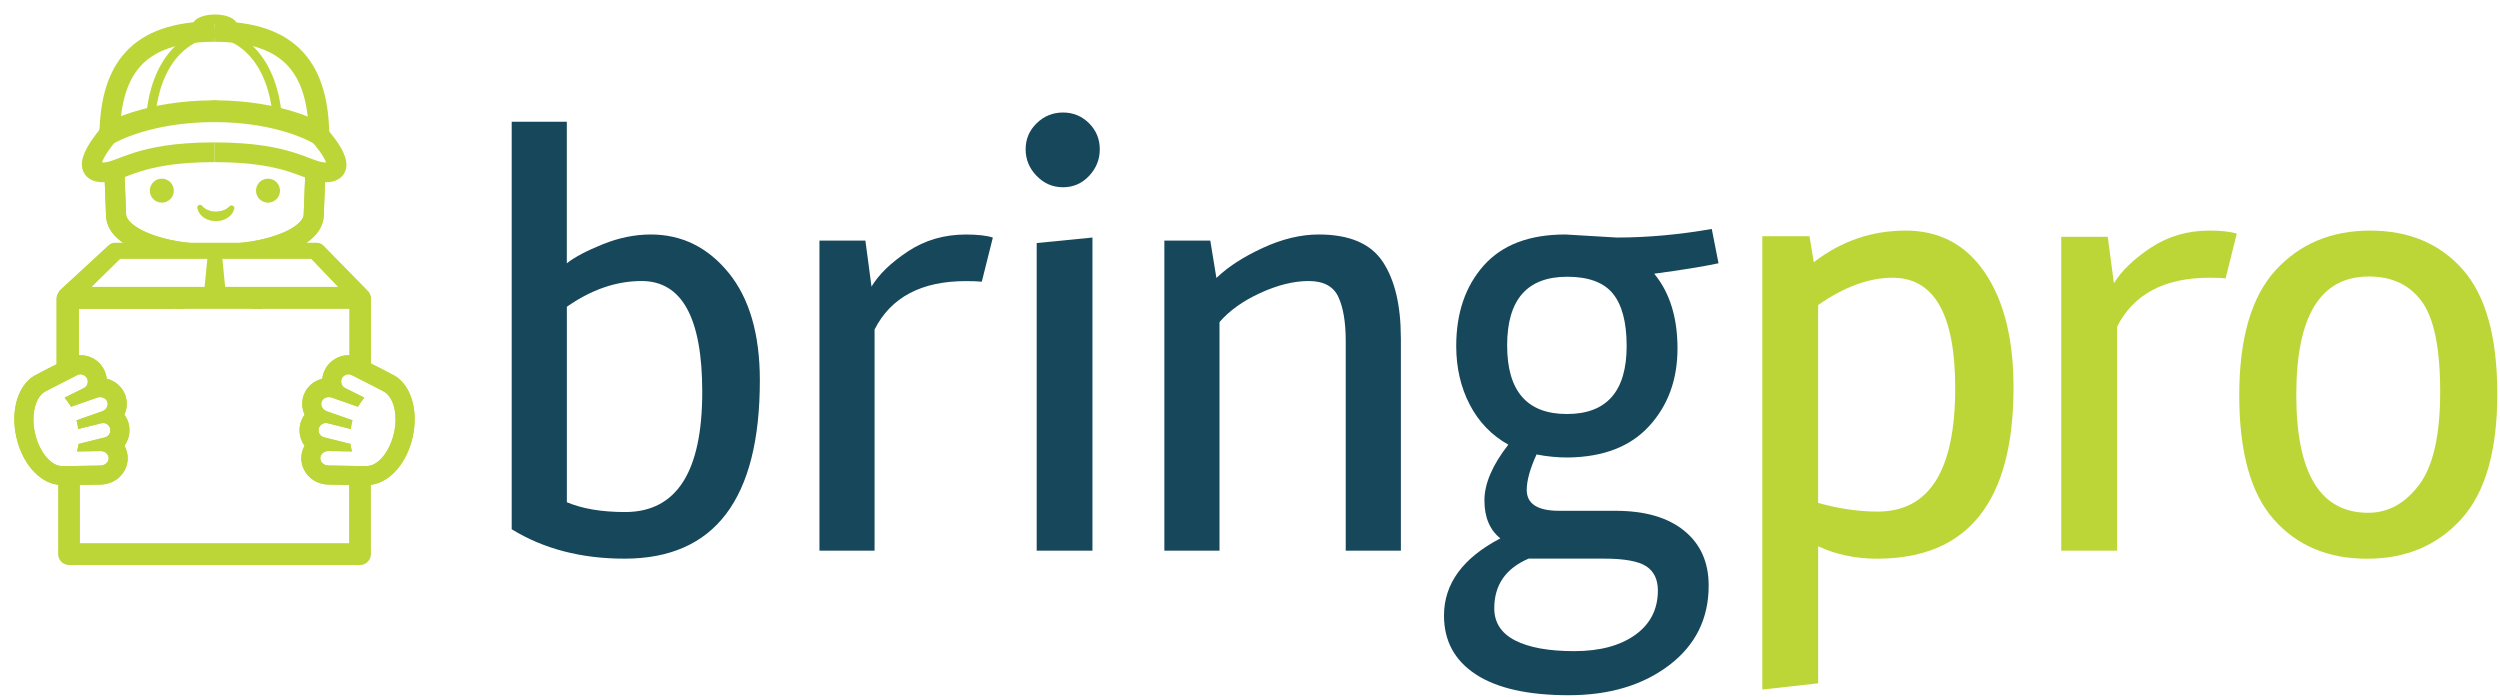 <svg width="147" height="41" viewBox="0 0 147 41" fill="none" xmlns="http://www.w3.org/2000/svg">
<path d="M33.329 7.158V15.481C33.786 15.121 34.487 14.749 35.437 14.365C36.385 13.981 37.328 13.788 38.265 13.788C40.09 13.788 41.617 14.538 42.842 16.04C44.067 17.543 44.679 19.649 44.679 22.364C44.679 29.353 42.025 32.849 36.718 32.849C34.172 32.849 31.962 32.272 30.088 31.12V7.158H33.331H33.329ZM37.726 16.524C36.236 16.524 34.772 17.028 33.331 18.038V29.531C34.243 29.915 35.384 30.108 36.754 30.108C39.781 30.108 41.292 27.753 41.292 23.045C41.292 18.697 40.103 16.524 37.726 16.524Z" fill="#16475B"/>
<path d="M51.427 32.379H48.184V14.147H50.885L51.245 16.851C51.678 16.129 52.392 15.439 53.389 14.78C54.386 14.12 55.52 13.79 56.794 13.79C57.491 13.79 58.019 13.85 58.379 13.97L57.73 16.564C57.515 16.54 57.202 16.529 56.794 16.529C54.175 16.529 52.386 17.479 51.425 19.374V32.381L51.427 32.379Z" fill="#16475B"/>
<path d="M60.307 8.778C60.307 8.179 60.523 7.668 60.956 7.247C61.388 6.827 61.903 6.616 62.505 6.616C63.106 6.616 63.614 6.827 64.036 7.247C64.456 7.668 64.667 8.179 64.667 8.778C64.667 9.377 64.456 9.901 64.036 10.345C63.617 10.789 63.106 11.011 62.505 11.011C61.903 11.011 61.388 10.789 60.956 10.345C60.523 9.901 60.307 9.377 60.307 8.778ZM64.236 32.379H60.958V14.291L64.236 13.967V32.379Z" fill="#16475B"/>
<path d="M82.372 19.876V32.379H79.129V20.056C79.129 18.95 78.985 18.087 78.696 17.461C78.408 16.837 77.826 16.524 76.95 16.524C76.073 16.524 75.123 16.76 74.104 17.228C73.083 17.696 72.284 18.267 71.707 18.939V32.379H68.464V14.147H71.165L71.525 16.345C72.198 15.696 73.103 15.108 74.246 14.58C75.387 14.052 76.486 13.788 77.542 13.788C79.344 13.788 80.599 14.322 81.306 15.39C82.015 16.46 82.37 17.954 82.37 19.876H82.372Z" fill="#16475B"/>
<path d="M92.043 13.788L95.068 13.967C96.87 13.967 98.73 13.799 100.652 13.463L101.049 15.481C100.137 15.674 98.874 15.878 97.267 16.094C98.18 17.199 98.637 18.664 98.637 20.488C98.637 22.313 98.084 23.833 96.979 25.045C95.873 26.259 94.278 26.876 92.187 26.901C91.561 26.901 90.948 26.841 90.349 26.721C89.965 27.562 89.772 28.259 89.772 28.809C89.772 29.626 90.409 30.035 91.681 30.035H94.995C96.724 30.035 98.069 30.425 99.03 31.207C99.991 31.988 100.47 33.062 100.47 34.432C100.47 36.378 99.695 37.938 98.146 39.115C96.597 40.291 94.626 40.879 92.238 40.879C89.85 40.879 88.027 40.471 86.78 39.654C85.53 38.837 84.907 37.683 84.907 36.196C84.907 34.323 86.012 32.809 88.22 31.657C87.594 31.153 87.284 30.41 87.284 29.424C87.284 28.439 87.752 27.347 88.689 26.146C87.703 25.593 86.946 24.808 86.418 23.787C85.89 22.766 85.626 21.62 85.626 20.346C85.626 18.4 86.167 16.822 87.248 15.608C88.329 14.396 89.925 13.788 92.04 13.788H92.043ZM94.313 32.847H89.881C88.536 33.424 87.863 34.396 87.863 35.766C87.863 36.607 88.271 37.237 89.088 37.657C89.905 38.076 91.064 38.287 92.564 38.287C94.064 38.287 95.261 37.967 96.149 37.333C97.036 36.696 97.483 35.825 97.483 34.72C97.483 34.072 97.254 33.597 96.799 33.297C96.342 32.998 95.514 32.847 94.313 32.847ZM92.151 16.273C89.796 16.273 88.62 17.619 88.62 20.309C88.62 22.999 89.792 24.344 92.133 24.344C94.475 24.344 95.647 23.01 95.647 20.344C95.647 18.95 95.376 17.925 94.837 17.263C94.297 16.602 93.401 16.273 92.153 16.273H92.151Z" fill="#16475B"/>
<path d="M106.652 15.419C108.256 14.178 110.056 13.559 112.049 13.559C114.043 13.559 115.599 14.387 116.717 16.038C117.836 17.692 118.395 19.94 118.395 22.786C118.395 29.495 115.721 32.851 110.371 32.851C109.106 32.851 107.952 32.607 106.907 32.121V40.18L103.624 40.544V13.887H106.396L106.652 15.419ZM110.407 30.081C113.446 30.081 114.966 27.662 114.966 22.823C114.966 18.495 113.739 16.331 111.281 16.331C109.896 16.331 108.436 16.866 106.905 17.936V29.571C108.121 29.91 109.286 30.081 110.405 30.081H110.407Z" fill="#BCD638"/>
<path d="M124.483 32.379H121.201V13.925H123.935L124.299 16.66C124.736 15.93 125.46 15.232 126.47 14.562C127.478 13.894 128.627 13.559 129.917 13.559C130.623 13.559 131.158 13.619 131.522 13.741L130.865 16.367C130.645 16.342 130.33 16.331 129.917 16.331C127.267 16.331 125.456 17.292 124.483 19.212V32.379Z" fill="#BCD638"/>
<path d="M144.726 30.518C143.316 32.074 141.467 32.853 139.181 32.853C136.895 32.853 135.073 32.088 133.71 30.556C132.347 29.025 131.668 26.588 131.668 23.243C131.668 19.898 132.381 17.45 133.801 15.894C135.224 14.338 137.077 13.559 139.363 13.559C141.649 13.559 143.467 14.325 144.817 15.856C146.166 17.388 146.841 19.825 146.841 23.17C146.841 26.515 146.135 28.963 144.726 30.518ZM139.29 16.258C136.445 16.258 135.022 18.573 135.022 23.205C135.022 27.837 136.431 30.152 139.252 30.152C140.42 30.152 141.416 29.606 142.242 28.512C143.068 27.418 143.483 25.593 143.483 23.041C143.483 20.488 143.123 18.719 142.406 17.734C141.689 16.748 140.648 16.258 139.288 16.258H139.29Z" fill="#BCD638"/>
<path d="M21.576 17.363C21.567 17.332 21.55 17.299 21.512 17.261L21.496 17.243C21.481 17.224 21.463 17.208 21.445 17.19L18.891 14.582C18.817 14.509 18.72 14.467 18.618 14.467H6.776C6.681 14.467 6.59 14.502 6.517 14.569L3.693 17.172C3.656 17.208 3.633 17.243 3.62 17.277C3.558 17.361 3.516 17.459 3.516 17.572V21.738C3.818 21.651 4.144 21.643 4.455 21.718V17.971H10.319V18.158H10.856V17.971H14.847V18.158H15.384V17.971H20.724V21.578C21.008 21.443 21.323 21.378 21.623 21.403V17.572C21.623 17.497 21.605 17.428 21.576 17.363ZM4.916 17.061L6.992 15.022H18.378L20.329 17.061H4.916Z" fill="#BCD638"/>
<path d="M6.776 14.653H18.618C18.669 14.653 18.72 14.675 18.758 14.713L21.323 17.332C21.337 17.343 21.345 17.354 21.379 17.39L21.405 17.439C21.425 17.483 21.436 17.527 21.436 17.572V21.401C21.563 21.396 21.689 21.407 21.809 21.432V17.572C21.809 17.474 21.787 17.379 21.754 17.31C21.734 17.243 21.698 17.186 21.634 17.121C21.612 17.095 21.59 17.073 21.574 17.061L19.019 14.451C18.911 14.34 18.766 14.28 18.615 14.28H6.776C6.634 14.28 6.497 14.334 6.39 14.431L3.567 17.035C3.518 17.079 3.48 17.13 3.456 17.186C3.372 17.308 3.329 17.439 3.329 17.572V21.802C3.449 21.753 3.574 21.716 3.702 21.694V17.572C3.702 17.512 3.724 17.45 3.771 17.388L3.795 17.343C3.795 17.343 3.804 17.326 3.82 17.31L6.643 14.707C6.681 14.673 6.728 14.653 6.776 14.653Z" fill="#BCD638"/>
<path d="M10.132 18.16H10.505V17.787H4.268V21.683C4.395 21.7 4.521 21.731 4.641 21.778V18.158H10.132V18.16Z" fill="#BCD638"/>
<path d="M15.195 17.787V18.16H20.538V21.685C20.655 21.611 20.782 21.549 20.91 21.503V17.787H15.195Z" fill="#BCD638"/>
<path d="M18.456 14.835H6.914L4.459 17.248H20.764L18.458 14.835H18.456ZM7.067 15.208H18.298L19.892 16.873H5.371L7.067 15.208Z" fill="#BCD638"/>
<path d="M11.042 18.16H14.66H15.033V17.787H10.669V18.16H11.042Z" fill="#BCD638"/>
<path d="M21.576 17.363C21.567 17.332 21.55 17.299 21.512 17.261L21.496 17.243C21.481 17.224 21.463 17.208 21.445 17.19L18.891 14.582C18.817 14.509 18.72 14.467 18.618 14.467H6.776C6.681 14.467 6.59 14.502 6.517 14.569L3.693 17.172C3.656 17.208 3.633 17.243 3.62 17.277C3.558 17.361 3.516 17.459 3.516 17.572V21.738C3.818 21.651 4.144 21.643 4.455 21.718V17.971H10.319V18.158H10.856V17.971H14.847V18.158H15.384V17.971H20.724V21.578C21.008 21.443 21.323 21.378 21.623 21.403V17.572C21.623 17.497 21.605 17.428 21.576 17.363ZM4.916 17.061L6.992 15.022H18.378L20.329 17.061H4.916Z" fill="#BCD638"/>
<path d="M6.776 14.653H18.618C18.669 14.653 18.72 14.675 18.758 14.713L21.323 17.332C21.337 17.343 21.345 17.354 21.379 17.39L21.405 17.439C21.425 17.483 21.436 17.527 21.436 17.572V21.401C21.563 21.396 21.689 21.407 21.809 21.432V17.572C21.809 17.474 21.787 17.379 21.754 17.31C21.734 17.243 21.698 17.186 21.634 17.121C21.612 17.095 21.59 17.073 21.574 17.061L19.019 14.451C18.911 14.34 18.766 14.28 18.615 14.28H6.776C6.634 14.28 6.497 14.334 6.39 14.431L3.567 17.035C3.518 17.079 3.48 17.13 3.456 17.186C3.372 17.308 3.329 17.439 3.329 17.572V21.802C3.449 21.753 3.574 21.716 3.702 21.694V17.572C3.702 17.512 3.724 17.45 3.771 17.388L3.795 17.343C3.795 17.343 3.804 17.326 3.82 17.31L6.643 14.707C6.681 14.673 6.728 14.653 6.776 14.653Z" fill="#BCD638"/>
<path d="M10.507 17.787H4.268V21.683C4.395 21.7 4.521 21.731 4.641 21.778V18.158H10.132L10.505 17.785L10.507 17.787Z" fill="#BCD638"/>
<path d="M18.456 14.835H6.914L4.459 17.248H20.764L18.458 14.835H18.456ZM7.067 15.208H18.298L19.892 16.873H5.371L7.067 15.208Z" fill="#BCD638"/>
<path d="M6.383 27.376C6.257 27.493 6.088 27.558 5.908 27.562L3.711 27.595L3.618 27.584C3.594 27.587 3.536 27.584 3.48 27.573C2.779 27.458 2.118 26.603 1.869 25.496C1.596 24.275 1.924 23.127 2.632 22.823C2.708 22.774 4.282 21.976 4.459 21.884C4.577 21.827 4.705 21.807 4.832 21.829C5.027 21.86 5.196 21.987 5.285 22.164C5.436 22.468 5.311 22.837 5.01 22.988C4.701 23.141 4.395 23.294 4.086 23.445C4.144 23.52 4.199 23.6 4.255 23.687C4.721 23.523 5.187 23.36 5.653 23.196C5.766 23.156 5.889 23.145 6.004 23.165C6.235 23.203 6.415 23.349 6.488 23.556C6.543 23.711 6.528 23.882 6.446 24.033C6.366 24.184 6.228 24.299 6.059 24.357C5.613 24.515 5.165 24.67 4.719 24.828C4.739 24.91 4.745 24.945 4.75 24.979V24.987C5.141 24.89 5.529 24.794 5.917 24.697C5.999 24.677 6.082 24.672 6.164 24.686C6.406 24.726 6.601 24.905 6.661 25.145C6.701 25.305 6.676 25.469 6.592 25.611C6.508 25.751 6.375 25.851 6.215 25.891C5.738 26.011 5.26 26.128 4.783 26.248C4.774 26.29 4.77 26.321 4.763 26.348C5.138 26.341 5.513 26.335 5.886 26.328C5.933 26.328 5.977 26.33 6.022 26.337C6.339 26.388 6.572 26.639 6.577 26.93C6.579 27.096 6.51 27.251 6.383 27.371V27.376ZM7.32 26.923C7.316 26.663 7.234 26.412 7.085 26.197C7.138 26.135 7.187 26.068 7.229 25.997C7.416 25.687 7.469 25.32 7.382 24.97C7.329 24.761 7.231 24.568 7.092 24.408C7.096 24.401 7.098 24.395 7.103 24.388C7.282 24.055 7.316 23.662 7.191 23.309C7.029 22.85 6.621 22.513 6.126 22.43C6.117 22.43 6.106 22.426 6.095 22.426C6.095 22.22 6.046 22.018 5.953 21.831C5.76 21.441 5.387 21.165 4.956 21.094C4.674 21.048 4.39 21.09 4.133 21.219C2.892 21.847 2.453 22.073 2.277 22.173C1.276 22.619 0.795 24.091 1.145 25.66C1.463 27.078 2.353 28.144 3.36 28.31C3.431 28.321 3.505 28.33 3.576 28.332C3.627 28.343 3.684 28.348 3.742 28.346L5.922 28.308C6.286 28.301 6.63 28.166 6.89 27.924C7.171 27.664 7.329 27.298 7.322 26.925L7.32 26.923Z" fill="#BCD638"/>
<path d="M3.329 28.492C2.246 28.315 1.296 27.192 0.961 25.698C0.59 24.042 1.112 22.486 2.2 22C2.362 21.907 2.779 21.694 4.049 21.05C4.341 20.904 4.666 20.857 4.987 20.908C5.478 20.988 5.902 21.303 6.122 21.747C6.204 21.913 6.255 22.089 6.275 22.269C6.783 22.393 7.198 22.759 7.369 23.245C7.498 23.614 7.478 24.022 7.313 24.382C7.431 24.541 7.518 24.726 7.566 24.921C7.666 25.32 7.604 25.735 7.393 26.091C7.369 26.131 7.342 26.171 7.316 26.208C7.438 26.426 7.504 26.67 7.509 26.919C7.515 27.347 7.336 27.762 7.016 28.057C6.721 28.33 6.335 28.483 5.924 28.492L3.744 28.53C3.685 28.53 3.625 28.528 3.571 28.519C3.489 28.514 3.409 28.506 3.329 28.492ZM4.925 21.279C4.681 21.239 4.437 21.276 4.215 21.385C2.97 22.015 2.537 22.238 2.368 22.333C1.425 22.755 0.994 24.133 1.327 25.616C1.649 27.054 2.584 28.108 3.582 28.142H3.594L3.631 28.148C3.665 28.153 3.7 28.155 3.738 28.155L5.915 28.117C6.233 28.113 6.532 27.993 6.761 27.782C7.003 27.558 7.138 27.245 7.134 26.923C7.129 26.701 7.06 26.486 6.932 26.299L6.85 26.179L6.945 26.071C6.992 26.017 7.034 25.96 7.072 25.898C7.231 25.629 7.278 25.314 7.202 25.01C7.158 24.83 7.072 24.663 6.952 24.526L6.865 24.426L6.932 24.311C7.094 24.009 7.123 23.671 7.016 23.369C6.876 22.974 6.523 22.684 6.097 22.613L5.942 22.586L5.911 22.424C5.911 22.244 5.869 22.073 5.789 21.911C5.622 21.574 5.3 21.336 4.927 21.274L4.925 21.279ZM3.451 27.758C2.679 27.631 1.953 26.716 1.689 25.536C1.392 24.208 1.76 22.994 2.561 22.652C2.555 22.652 2.497 22.672 4.357 21.729C4.801 21.509 5.265 21.698 5.453 22.08C5.549 22.271 5.564 22.488 5.496 22.692C5.427 22.897 5.285 23.059 5.094 23.154L4.805 23.298L5.591 23.023C5.733 22.972 5.889 22.959 6.035 22.983C6.335 23.032 6.57 23.225 6.665 23.496C6.739 23.702 6.719 23.927 6.612 24.124C6.521 24.293 6.377 24.426 6.197 24.506C6.512 24.559 6.767 24.792 6.843 25.103C6.896 25.309 6.863 25.525 6.754 25.709C6.643 25.893 6.47 26.022 6.261 26.075L5.971 26.148C6.415 26.184 6.756 26.526 6.763 26.932C6.767 27.152 6.676 27.358 6.51 27.513C6.35 27.662 6.137 27.744 5.911 27.749L3.613 27.771C3.556 27.771 3.483 27.762 3.451 27.758ZM4.805 22.013C4.717 21.998 4.628 22.013 4.546 22.053C2.959 22.859 2.759 22.968 2.737 22.981C2.093 23.259 1.805 24.339 2.053 25.456C2.282 26.475 2.894 27.289 3.511 27.391C3.558 27.398 3.594 27.4 3.602 27.4L3.736 27.411L5.906 27.376C6.039 27.373 6.166 27.325 6.257 27.24C6.346 27.158 6.395 27.052 6.392 26.941C6.388 26.71 6.17 26.512 5.895 26.521L4.53 26.546L4.583 26.313C4.59 26.288 4.595 26.262 4.601 26.222L4.623 26.104L6.17 25.718C6.281 25.691 6.375 25.62 6.432 25.522C6.49 25.425 6.508 25.309 6.479 25.198C6.423 24.976 6.193 24.828 5.962 24.885L4.597 25.225L4.568 25.021C4.563 24.981 4.557 24.95 4.539 24.879L4.499 24.715L5.999 24.189C6.124 24.144 6.224 24.062 6.281 23.951C6.339 23.847 6.35 23.729 6.312 23.622C6.237 23.407 5.96 23.292 5.715 23.378L4.177 23.918L4.097 23.791C4.046 23.709 3.995 23.634 3.94 23.563L3.8 23.383L4.927 22.823C5.03 22.772 5.105 22.686 5.141 22.577C5.176 22.468 5.169 22.353 5.118 22.249C5.056 22.124 4.939 22.038 4.803 22.015L4.805 22.013Z" fill="#BCD638"/>
<path d="M6.383 27.376C6.257 27.493 6.088 27.558 5.908 27.562L3.711 27.595L3.618 27.584C3.594 27.587 3.536 27.584 3.48 27.573C2.779 27.458 2.118 26.603 1.869 25.496C1.596 24.275 1.924 23.127 2.632 22.823C2.708 22.774 4.282 21.976 4.459 21.884C4.577 21.827 4.705 21.807 4.832 21.829C5.027 21.86 5.196 21.987 5.285 22.164C5.436 22.468 5.311 22.837 5.01 22.988C4.701 23.141 4.395 23.294 4.086 23.445C4.144 23.52 4.199 23.6 4.255 23.687C4.721 23.523 5.187 23.36 5.653 23.196C5.766 23.156 5.889 23.145 6.004 23.165C6.235 23.203 6.415 23.349 6.488 23.556C6.543 23.711 6.528 23.882 6.446 24.033C6.366 24.184 6.228 24.299 6.059 24.357C5.613 24.515 5.165 24.67 4.719 24.828C4.739 24.91 4.745 24.945 4.75 24.979V24.987C5.141 24.89 5.529 24.794 5.917 24.697C5.999 24.677 6.082 24.672 6.164 24.686C6.406 24.726 6.601 24.905 6.661 25.145C6.701 25.305 6.676 25.469 6.592 25.611C6.508 25.751 6.375 25.851 6.215 25.891C5.738 26.011 5.26 26.128 4.783 26.248C4.774 26.29 4.77 26.321 4.763 26.348C5.138 26.341 5.513 26.335 5.886 26.328C5.933 26.328 5.977 26.33 6.022 26.337C6.339 26.388 6.572 26.639 6.577 26.93C6.579 27.096 6.51 27.251 6.383 27.371V27.376ZM7.32 26.923C7.316 26.663 7.234 26.412 7.085 26.197C7.138 26.135 7.187 26.068 7.229 25.997C7.416 25.687 7.469 25.32 7.382 24.97C7.329 24.761 7.231 24.568 7.092 24.408C7.096 24.401 7.098 24.395 7.103 24.388C7.282 24.055 7.316 23.662 7.191 23.309C7.029 22.85 6.621 22.513 6.126 22.43C6.117 22.43 6.106 22.426 6.095 22.426C6.095 22.22 6.046 22.018 5.953 21.831C5.76 21.441 5.387 21.165 4.956 21.094C4.674 21.048 4.39 21.09 4.133 21.219C2.892 21.847 2.453 22.073 2.277 22.173C1.276 22.619 0.795 24.091 1.145 25.66C1.463 27.078 2.353 28.144 3.36 28.31C3.431 28.321 3.505 28.33 3.576 28.332C3.627 28.343 3.684 28.348 3.742 28.346L5.922 28.308C6.286 28.301 6.63 28.166 6.89 27.924C7.171 27.664 7.329 27.298 7.322 26.925L7.32 26.923Z" fill="#BCD638"/>
<path d="M3.329 28.492C2.246 28.315 1.296 27.192 0.961 25.698C0.59 24.042 1.112 22.486 2.2 22C2.362 21.907 2.779 21.694 4.049 21.05C4.341 20.904 4.666 20.857 4.987 20.908C5.478 20.988 5.902 21.303 6.122 21.747C6.204 21.913 6.255 22.089 6.275 22.269C6.783 22.393 7.198 22.759 7.369 23.245C7.498 23.614 7.478 24.022 7.313 24.382C7.431 24.541 7.518 24.726 7.566 24.921C7.666 25.32 7.604 25.735 7.393 26.091C7.369 26.131 7.342 26.171 7.316 26.208C7.438 26.426 7.504 26.67 7.509 26.919C7.515 27.347 7.336 27.762 7.016 28.057C6.721 28.33 6.335 28.483 5.924 28.492L3.744 28.53C3.685 28.53 3.625 28.528 3.571 28.519C3.489 28.514 3.409 28.506 3.329 28.492ZM4.925 21.279C4.681 21.239 4.437 21.276 4.215 21.385C2.97 22.015 2.537 22.238 2.368 22.333C1.425 22.755 0.994 24.133 1.327 25.616C1.649 27.054 2.584 28.108 3.582 28.142H3.594L3.631 28.148C3.665 28.153 3.7 28.155 3.738 28.155L5.915 28.117C6.233 28.113 6.532 27.993 6.761 27.782C7.003 27.558 7.138 27.245 7.134 26.923C7.129 26.701 7.06 26.486 6.932 26.299L6.85 26.179L6.945 26.071C6.992 26.017 7.034 25.96 7.072 25.898C7.231 25.629 7.278 25.314 7.202 25.01C7.158 24.83 7.072 24.663 6.952 24.526L6.865 24.426L6.932 24.311C7.094 24.009 7.123 23.671 7.016 23.369C6.876 22.974 6.523 22.684 6.097 22.613L5.942 22.586L5.911 22.424C5.911 22.244 5.869 22.073 5.789 21.911C5.622 21.574 5.3 21.336 4.927 21.274L4.925 21.279ZM3.451 27.758C2.679 27.631 1.953 26.716 1.689 25.536C1.392 24.208 1.76 22.994 2.561 22.652C2.555 22.652 2.497 22.672 4.357 21.729C4.801 21.509 5.265 21.698 5.453 22.08C5.549 22.271 5.564 22.488 5.496 22.692C5.427 22.897 5.285 23.059 5.094 23.154L4.805 23.298L5.591 23.023C5.733 22.972 5.889 22.959 6.035 22.983C6.335 23.032 6.57 23.225 6.665 23.496C6.739 23.702 6.719 23.927 6.612 24.124C6.521 24.293 6.377 24.426 6.197 24.506C6.512 24.559 6.767 24.792 6.843 25.103C6.896 25.309 6.863 25.525 6.754 25.709C6.643 25.893 6.47 26.022 6.261 26.075L5.971 26.148C6.415 26.184 6.756 26.526 6.763 26.932C6.767 27.152 6.676 27.358 6.51 27.513C6.35 27.662 6.137 27.744 5.911 27.749L3.613 27.771C3.556 27.771 3.483 27.762 3.451 27.758ZM4.805 22.013C4.717 21.998 4.628 22.013 4.546 22.053C2.959 22.859 2.759 22.968 2.737 22.981C2.093 23.259 1.805 24.339 2.053 25.456C2.282 26.475 2.894 27.289 3.511 27.391C3.558 27.398 3.594 27.4 3.602 27.4L3.736 27.411L5.906 27.376C6.039 27.373 6.166 27.325 6.257 27.24C6.346 27.158 6.395 27.052 6.392 26.941C6.388 26.71 6.17 26.512 5.895 26.521L4.53 26.546L4.583 26.313C4.59 26.288 4.595 26.262 4.601 26.222L4.623 26.104L6.17 25.718C6.281 25.691 6.375 25.62 6.432 25.522C6.49 25.425 6.508 25.309 6.479 25.198C6.423 24.976 6.193 24.828 5.962 24.885L4.597 25.225L4.568 25.021C4.563 24.981 4.557 24.95 4.539 24.879L4.499 24.715L5.999 24.189C6.124 24.144 6.224 24.062 6.281 23.951C6.339 23.847 6.35 23.729 6.312 23.622C6.237 23.407 5.96 23.292 5.715 23.378L4.177 23.918L4.097 23.791C4.046 23.709 3.995 23.634 3.94 23.563L3.8 23.383L4.927 22.823C5.03 22.772 5.105 22.686 5.141 22.577C5.176 22.468 5.169 22.353 5.118 22.249C5.056 22.124 4.939 22.038 4.803 22.015L4.805 22.013Z" fill="#BCD638"/>
<path d="M18.649 26.934C18.653 26.641 18.886 26.392 19.204 26.341C19.248 26.335 19.292 26.33 19.339 26.332C19.714 26.339 20.089 26.346 20.462 26.352C20.455 26.326 20.449 26.295 20.442 26.253C19.965 26.133 19.488 26.015 19.011 25.895C18.853 25.855 18.718 25.755 18.633 25.616C18.549 25.476 18.524 25.309 18.564 25.149C18.624 24.91 18.82 24.73 19.061 24.69C19.144 24.677 19.226 24.681 19.308 24.701C19.696 24.799 20.085 24.894 20.473 24.992V24.983C20.48 24.948 20.484 24.914 20.504 24.832C20.058 24.674 19.61 24.519 19.164 24.361C18.995 24.302 18.86 24.188 18.777 24.038C18.695 23.884 18.68 23.716 18.735 23.56C18.808 23.354 18.988 23.207 19.219 23.17C19.334 23.15 19.457 23.161 19.57 23.201C20.036 23.365 20.502 23.527 20.968 23.691C21.021 23.605 21.077 23.525 21.137 23.449C20.828 23.296 20.522 23.143 20.213 22.992C19.912 22.841 19.787 22.473 19.938 22.169C20.027 21.991 20.196 21.867 20.391 21.833C20.517 21.814 20.646 21.833 20.764 21.889C20.944 21.98 22.517 22.777 22.591 22.828C23.299 23.13 23.627 24.279 23.354 25.5C23.105 26.608 22.444 27.462 21.743 27.578C21.687 27.587 21.632 27.591 21.605 27.589L21.512 27.6L19.315 27.567C19.135 27.564 18.966 27.498 18.84 27.38C18.711 27.262 18.642 27.105 18.646 26.938L18.649 26.934ZM18.336 27.922C18.595 28.164 18.939 28.299 19.303 28.306L21.483 28.343C21.541 28.343 21.599 28.339 21.649 28.33C21.721 28.328 21.794 28.319 21.865 28.308C22.872 28.141 23.762 27.076 24.08 25.658C24.431 24.088 23.949 22.619 22.948 22.171C22.77 22.071 22.331 21.845 21.092 21.216C20.837 21.09 20.551 21.046 20.269 21.092C19.838 21.163 19.465 21.438 19.272 21.829C19.179 22.015 19.133 22.217 19.13 22.424C19.122 22.424 19.11 22.426 19.099 22.428C18.604 22.51 18.196 22.848 18.034 23.307C17.912 23.658 17.943 24.051 18.123 24.386C18.125 24.393 18.129 24.399 18.134 24.406C17.994 24.568 17.894 24.759 17.843 24.967C17.754 25.32 17.81 25.684 17.996 25.995C18.038 26.066 18.087 26.133 18.14 26.195C17.992 26.41 17.91 26.663 17.905 26.921C17.898 27.296 18.056 27.66 18.338 27.919L18.336 27.922Z" fill="#BCD638"/>
<path d="M21.654 28.519C21.599 28.528 21.541 28.532 21.481 28.53L19.301 28.492C18.891 28.485 18.504 28.33 18.209 28.057C17.89 27.76 17.71 27.345 17.716 26.918C17.721 26.67 17.788 26.426 17.91 26.208C17.883 26.17 17.856 26.131 17.832 26.09C17.621 25.738 17.559 25.323 17.659 24.921C17.708 24.726 17.794 24.541 17.912 24.381C17.748 24.022 17.728 23.613 17.856 23.245C18.027 22.757 18.44 22.391 18.951 22.268C18.971 22.087 19.022 21.913 19.104 21.747C19.323 21.303 19.75 20.988 20.238 20.908C20.56 20.855 20.882 20.904 21.177 21.05C22.444 21.691 22.864 21.907 23.026 22C24.113 22.486 24.635 24.042 24.264 25.698C23.929 27.191 22.979 28.312 21.896 28.492C21.816 28.505 21.736 28.514 21.654 28.519ZM19.439 21.913C19.359 22.075 19.317 22.246 19.317 22.426L19.286 22.588L19.13 22.615C18.702 22.686 18.349 22.974 18.211 23.372C18.105 23.674 18.134 24.011 18.296 24.313L18.362 24.428L18.276 24.528C18.156 24.666 18.069 24.834 18.025 25.012C17.95 25.316 17.996 25.631 18.156 25.9C18.194 25.962 18.236 26.02 18.282 26.073L18.378 26.181L18.296 26.301C18.167 26.488 18.096 26.703 18.094 26.925C18.089 27.247 18.225 27.56 18.467 27.784C18.693 27.995 18.993 28.113 19.312 28.119L21.49 28.157C21.527 28.157 21.563 28.157 21.596 28.15L21.634 28.144H21.645C22.646 28.108 23.581 27.054 23.9 25.618C24.233 24.133 23.8 22.757 22.859 22.335C22.688 22.24 22.258 22.018 21.012 21.387C20.791 21.279 20.546 21.241 20.302 21.281C19.932 21.343 19.61 21.58 19.441 21.918L19.439 21.913ZM21.612 27.771L19.315 27.748C19.088 27.744 18.875 27.66 18.715 27.513C18.547 27.358 18.458 27.151 18.462 26.932C18.469 26.523 18.813 26.181 19.255 26.148L18.964 26.075C18.758 26.024 18.582 25.893 18.471 25.709C18.36 25.525 18.329 25.309 18.382 25.103C18.46 24.792 18.713 24.557 19.028 24.506C18.849 24.426 18.702 24.293 18.613 24.124C18.507 23.927 18.487 23.702 18.56 23.496C18.655 23.223 18.891 23.032 19.19 22.983C19.337 22.959 19.49 22.972 19.634 23.023L20.42 23.298L20.131 23.154C19.941 23.059 19.796 22.894 19.73 22.692C19.661 22.49 19.676 22.273 19.772 22.08C19.96 21.698 20.427 21.509 20.868 21.729C22.726 22.672 22.671 22.652 22.664 22.652C23.467 22.997 23.834 24.208 23.536 25.536C23.272 26.716 22.546 27.631 21.774 27.757C21.743 27.762 21.669 27.773 21.612 27.771ZM20.105 22.246C20.054 22.348 20.045 22.466 20.082 22.575C20.118 22.683 20.194 22.77 20.296 22.821L21.423 23.381L21.283 23.56C21.228 23.631 21.177 23.707 21.126 23.789L21.046 23.915L19.508 23.376C19.264 23.29 18.986 23.405 18.911 23.62C18.873 23.727 18.884 23.842 18.942 23.949C18.999 24.057 19.099 24.142 19.224 24.186L20.724 24.712L20.684 24.876C20.666 24.95 20.662 24.981 20.655 25.018L20.626 25.223L19.261 24.883C19.03 24.825 18.8 24.974 18.744 25.196C18.715 25.307 18.733 25.422 18.791 25.52C18.851 25.618 18.944 25.687 19.053 25.715L20.6 26.102L20.622 26.219C20.628 26.257 20.635 26.286 20.64 26.31L20.693 26.543L19.328 26.519C19.05 26.512 18.833 26.71 18.831 26.938C18.828 27.049 18.877 27.156 18.966 27.238C19.057 27.325 19.184 27.371 19.317 27.373L21.488 27.409L21.621 27.398C21.621 27.398 21.665 27.398 21.712 27.389C22.329 27.287 22.941 26.474 23.17 25.453C23.419 24.337 23.132 23.258 22.486 22.979C22.462 22.965 22.264 22.854 20.677 22.051C20.595 22.011 20.506 21.998 20.418 22.011C20.282 22.033 20.165 22.12 20.102 22.244L20.105 22.246Z" fill="#BCD638"/>
<path d="M18.649 26.934C18.653 26.641 18.886 26.392 19.204 26.341C19.248 26.335 19.292 26.33 19.339 26.332C19.714 26.339 20.089 26.346 20.462 26.352C20.455 26.326 20.449 26.295 20.442 26.253C19.965 26.133 19.488 26.015 19.011 25.895C18.853 25.855 18.718 25.755 18.633 25.616C18.549 25.476 18.524 25.309 18.564 25.149C18.624 24.91 18.82 24.73 19.061 24.69C19.144 24.677 19.226 24.681 19.308 24.701C19.696 24.799 20.085 24.894 20.473 24.992V24.983C20.48 24.948 20.484 24.914 20.504 24.832C20.058 24.674 19.61 24.519 19.164 24.361C18.995 24.302 18.86 24.188 18.777 24.038C18.695 23.884 18.68 23.716 18.735 23.56C18.808 23.354 18.988 23.207 19.219 23.17C19.334 23.15 19.457 23.161 19.57 23.201C20.036 23.365 20.502 23.527 20.968 23.691C21.021 23.605 21.077 23.525 21.137 23.449C20.828 23.296 20.522 23.143 20.213 22.992C19.912 22.841 19.787 22.473 19.938 22.169C20.027 21.991 20.196 21.867 20.391 21.833C20.517 21.814 20.646 21.833 20.764 21.889C20.944 21.98 22.517 22.777 22.591 22.828C23.299 23.13 23.627 24.279 23.354 25.5C23.105 26.608 22.444 27.462 21.743 27.578C21.687 27.587 21.632 27.591 21.605 27.589L21.512 27.6L19.315 27.567C19.135 27.564 18.966 27.498 18.84 27.38C18.711 27.262 18.642 27.105 18.646 26.938L18.649 26.934ZM18.336 27.922C18.595 28.164 18.939 28.299 19.303 28.306L21.483 28.343C21.541 28.343 21.599 28.339 21.649 28.33C21.721 28.328 21.794 28.319 21.865 28.308C22.872 28.141 23.762 27.076 24.08 25.658C24.431 24.088 23.949 22.619 22.948 22.171C22.77 22.071 22.331 21.845 21.092 21.216C20.837 21.09 20.551 21.046 20.269 21.092C19.838 21.163 19.465 21.438 19.272 21.829C19.179 22.015 19.133 22.217 19.13 22.424C19.122 22.424 19.11 22.426 19.099 22.428C18.604 22.51 18.196 22.848 18.034 23.307C17.912 23.658 17.943 24.051 18.123 24.386C18.125 24.393 18.129 24.399 18.134 24.406C17.994 24.568 17.894 24.759 17.843 24.967C17.754 25.32 17.81 25.684 17.996 25.995C18.038 26.066 18.087 26.133 18.14 26.195C17.992 26.41 17.91 26.663 17.905 26.921C17.898 27.296 18.056 27.66 18.338 27.919L18.336 27.922Z" fill="#BCD638"/>
<path d="M21.654 28.519C21.599 28.528 21.541 28.532 21.481 28.53L19.301 28.492C18.891 28.485 18.504 28.33 18.209 28.057C17.89 27.76 17.71 27.345 17.716 26.918C17.721 26.67 17.788 26.426 17.91 26.208C17.883 26.17 17.856 26.131 17.832 26.09C17.621 25.738 17.559 25.323 17.659 24.921C17.708 24.726 17.794 24.541 17.912 24.381C17.748 24.022 17.728 23.613 17.856 23.245C18.027 22.757 18.44 22.391 18.951 22.268C18.971 22.087 19.022 21.913 19.104 21.747C19.323 21.303 19.75 20.988 20.238 20.908C20.56 20.855 20.882 20.904 21.177 21.05C22.444 21.691 22.864 21.907 23.026 22C24.113 22.486 24.635 24.042 24.264 25.698C23.929 27.191 22.979 28.312 21.896 28.492C21.816 28.505 21.736 28.514 21.654 28.519ZM19.439 21.913C19.359 22.075 19.317 22.246 19.317 22.426L19.286 22.588L19.13 22.615C18.702 22.686 18.349 22.974 18.211 23.372C18.105 23.674 18.134 24.011 18.296 24.313L18.362 24.428L18.276 24.528C18.156 24.666 18.069 24.834 18.025 25.012C17.95 25.316 17.996 25.631 18.156 25.9C18.194 25.962 18.236 26.02 18.282 26.073L18.378 26.181L18.296 26.301C18.167 26.488 18.096 26.703 18.094 26.925C18.089 27.247 18.225 27.56 18.467 27.784C18.693 27.995 18.993 28.113 19.312 28.119L21.49 28.157C21.527 28.157 21.563 28.157 21.596 28.15L21.634 28.144H21.645C22.646 28.108 23.581 27.054 23.9 25.618C24.233 24.133 23.8 22.757 22.859 22.335C22.688 22.24 22.258 22.018 21.012 21.387C20.791 21.279 20.546 21.241 20.302 21.281C19.932 21.343 19.61 21.58 19.441 21.918L19.439 21.913ZM21.612 27.771L19.315 27.748C19.088 27.744 18.875 27.66 18.715 27.513C18.547 27.358 18.458 27.151 18.462 26.932C18.469 26.523 18.813 26.181 19.255 26.148L18.964 26.075C18.758 26.024 18.582 25.893 18.471 25.709C18.36 25.525 18.329 25.309 18.382 25.103C18.46 24.792 18.713 24.557 19.028 24.506C18.849 24.426 18.702 24.293 18.613 24.124C18.507 23.927 18.487 23.702 18.56 23.496C18.655 23.223 18.891 23.032 19.19 22.983C19.337 22.959 19.49 22.972 19.634 23.023L20.42 23.298L20.131 23.154C19.941 23.059 19.796 22.894 19.73 22.692C19.661 22.49 19.676 22.273 19.772 22.08C19.96 21.698 20.427 21.509 20.868 21.729C22.726 22.672 22.671 22.652 22.664 22.652C23.467 22.997 23.834 24.208 23.536 25.536C23.272 26.716 22.546 27.631 21.774 27.757C21.743 27.762 21.669 27.773 21.612 27.771ZM20.105 22.246C20.054 22.348 20.045 22.466 20.082 22.575C20.118 22.683 20.194 22.77 20.296 22.821L21.423 23.381L21.283 23.56C21.228 23.631 21.177 23.707 21.126 23.789L21.046 23.915L19.508 23.376C19.264 23.29 18.986 23.405 18.911 23.62C18.873 23.727 18.884 23.842 18.942 23.949C18.999 24.057 19.099 24.142 19.224 24.186L20.724 24.712L20.684 24.876C20.666 24.95 20.662 24.981 20.655 25.018L20.626 25.223L19.261 24.883C19.03 24.825 18.8 24.974 18.744 25.196C18.715 25.307 18.733 25.422 18.791 25.52C18.851 25.618 18.944 25.687 19.053 25.715L20.6 26.102L20.622 26.219C20.628 26.257 20.635 26.286 20.64 26.31L20.693 26.543L19.328 26.519C19.05 26.512 18.833 26.71 18.831 26.938C18.828 27.049 18.877 27.156 18.966 27.238C19.057 27.325 19.184 27.371 19.317 27.373L21.488 27.409L21.621 27.398C21.621 27.398 21.665 27.398 21.712 27.389C22.329 27.287 22.941 26.474 23.17 25.453C23.419 24.337 23.132 23.258 22.486 22.979C22.462 22.965 22.264 22.854 20.677 22.051C20.595 22.011 20.506 21.998 20.418 22.011C20.282 22.033 20.165 22.12 20.102 22.244L20.105 22.246Z" fill="#BCD638"/>
<path d="M18.14 10.117L18.045 12.596C18.045 13.541 15.872 14.551 12.636 14.551C9.4 14.551 7.229 13.539 7.227 12.589L7.131 10.117H6.324L6.419 12.62C6.419 13.559 7.278 14.267 8.543 14.726C9.688 15.144 11.164 14.789 12.632 14.789C14.099 14.789 15.626 15.137 16.78 14.704C18.014 14.24 18.851 13.535 18.851 12.596L18.946 10.117H18.138H18.14Z" fill="#BCD638"/>
<path d="M18.762 10.117L18.666 12.596C18.666 13.59 17.605 14.196 16.718 14.529C16.345 14.669 15.903 14.735 15.324 14.735C14.918 14.735 14.496 14.704 14.05 14.671C14.045 14.671 14.041 14.671 14.037 14.671C16.447 14.434 18.231 13.595 18.231 12.602L18.327 10.117H17.954L17.858 12.596C17.858 13.335 15.872 14.365 12.636 14.365C9.4 14.365 7.416 13.315 7.413 12.58L7.318 10.114H6.945L7.04 12.587C7.04 13.59 8.836 14.434 11.255 14.671C11.24 14.671 11.224 14.673 11.209 14.675C10.763 14.711 10.341 14.742 9.933 14.742C9.387 14.742 8.965 14.68 8.605 14.549C7.693 14.216 6.605 13.61 6.605 12.609L6.51 10.112H6.137L6.233 12.616C6.233 13.572 7.009 14.362 8.479 14.897C8.88 15.044 9.342 15.113 9.933 15.113C10.354 15.113 10.783 15.079 11.238 15.044C11.695 15.008 12.168 14.971 12.632 14.971C13.095 14.971 13.566 15.006 14.021 15.039C14.474 15.073 14.902 15.104 15.322 15.104C15.945 15.104 16.429 15.03 16.846 14.875C18.28 14.336 19.039 13.548 19.039 12.598L19.135 10.112H18.762V10.117Z" fill="#BCD638"/>
<path d="M18.14 10.117L18.045 12.596C18.045 13.541 15.872 14.551 12.636 14.551C9.4 14.551 7.229 13.539 7.227 12.589L7.131 10.117H6.324L6.419 12.62C6.419 13.559 7.278 14.267 8.543 14.726C9.688 15.144 11.164 14.789 12.632 14.789C14.099 14.789 15.626 15.137 16.78 14.704C18.014 14.24 18.851 13.535 18.851 12.596L18.946 10.117H18.138H18.14Z" fill="#BCD638"/>
<path d="M18.762 10.117L18.666 12.596C18.666 13.59 17.605 14.196 16.718 14.529C16.345 14.669 15.903 14.735 15.324 14.735C14.918 14.735 14.496 14.704 14.05 14.671C14.045 14.671 14.041 14.671 14.037 14.671C16.447 14.434 18.231 13.595 18.231 12.602L18.327 10.117H17.954L17.858 12.596C17.858 13.335 15.872 14.365 12.636 14.365C9.4 14.365 7.416 13.315 7.413 12.58L7.318 10.114H6.945L7.04 12.587C7.04 13.59 8.836 14.434 11.255 14.671C11.24 14.671 11.224 14.673 11.209 14.675C10.763 14.711 10.341 14.742 9.933 14.742C9.387 14.742 8.965 14.68 8.605 14.549C7.693 14.216 6.605 13.61 6.605 12.609L6.51 10.112H6.137L6.233 12.616C6.233 13.572 7.009 14.362 8.479 14.897C8.88 15.044 9.342 15.113 9.933 15.113C10.354 15.113 10.783 15.079 11.238 15.044C11.695 15.008 12.168 14.971 12.632 14.971C13.095 14.971 13.566 15.006 14.021 15.039C14.474 15.073 14.902 15.104 15.322 15.104C15.945 15.104 16.429 15.03 16.846 14.875C18.28 14.336 19.039 13.548 19.039 12.598L19.135 10.112H18.762V10.117Z" fill="#BCD638"/>
<path d="M8.809 11.211C8.809 11.601 9.127 11.916 9.515 11.916C9.904 11.916 10.221 11.599 10.221 11.211C10.221 10.822 9.904 10.505 9.515 10.505C9.127 10.505 8.809 10.822 8.809 11.211Z" fill="#BCD638"/>
<path d="M15.053 11.211C15.053 11.601 15.37 11.916 15.759 11.916C16.147 11.916 16.465 11.599 16.465 11.211C16.465 10.822 16.147 10.505 15.759 10.505C15.37 10.505 15.053 10.822 15.053 11.211Z" fill="#BCD638"/>
<path d="M4.06 28.219V32.581H21.168V27.86" stroke="#BCD638" stroke-width="1.281" stroke-linejoin="round"/>
<path d="M12.6 1.855C17.173 1.855 18.762 4.124 18.762 8.154" stroke="#BCD638" stroke-width="1.205" stroke-linejoin="round"/>
<path d="M18.68 7.837C18.68 7.837 16.558 6.539 12.6 6.539" stroke="#BCD638" stroke-width="1.281" stroke-linecap="round" stroke-linejoin="round"/>
<path d="M12.6 8.953C17.191 8.953 18.023 10.134 19.144 10.134C20.833 10.134 18.68 7.837 18.68 7.837" stroke="#BCD638" stroke-width="1.161" stroke-linejoin="round"/>
<path d="M12.6 1.855C8.028 1.855 6.446 4.124 6.446 8.154" stroke="#BCD638" stroke-width="1.205" stroke-linejoin="round"/>
<path d="M6.443 7.837C6.443 7.837 8.641 6.539 12.598 6.539" stroke="#BCD638" stroke-width="1.281" stroke-linecap="round" stroke-linejoin="round"/>
<path d="M12.6 8.953C8.01 8.953 7.178 10.134 6.057 10.134C4.368 10.134 6.443 7.837 6.443 7.837" stroke="#BCD638" stroke-width="1.161" stroke-linejoin="round"/>
<path d="M8.858 7.111C8.858 7.111 8.858 2.521 12.598 1.855" stroke="#BCD638" stroke-width="0.537" stroke-linejoin="round"/>
<path d="M16.311 7.111C16.311 7.111 16.311 2.521 12.572 1.855" stroke="#BCD638" stroke-width="0.537" stroke-linejoin="round"/>
<path d="M13.697 1.556C13.697 1.316 13.222 1.121 12.636 1.121C12.05 1.121 11.575 1.316 11.575 1.556C11.575 1.795 12.05 1.991 12.636 1.991C13.222 1.991 13.697 1.795 13.697 1.556Z" stroke="#BCD638" stroke-width="0.537" stroke-linejoin="round"/>
<path d="M13.777 12.269C13.777 12.269 13.777 12.278 13.768 12.305C13.761 12.325 13.752 12.356 13.737 12.392C13.706 12.463 13.655 12.56 13.562 12.656C13.517 12.704 13.462 12.753 13.399 12.796C13.337 12.84 13.266 12.88 13.189 12.909C13.111 12.94 13.031 12.966 12.947 12.98C12.862 12.995 12.778 13 12.694 13.004L12.576 12.997C12.545 12.997 12.487 12.986 12.445 12.98C12.354 12.966 12.276 12.94 12.199 12.909C12.121 12.88 12.05 12.838 11.988 12.796C11.924 12.753 11.87 12.704 11.826 12.656C11.642 12.458 11.617 12.278 11.611 12.267C11.577 12.185 11.615 12.09 11.699 12.054C11.784 12.019 11.877 12.059 11.912 12.143C11.912 12.143 11.912 12.143 11.924 12.15C11.932 12.158 11.948 12.169 11.966 12.187C12.003 12.218 12.059 12.263 12.13 12.303C12.165 12.323 12.203 12.34 12.245 12.358C12.287 12.376 12.332 12.389 12.381 12.4C12.425 12.414 12.483 12.42 12.527 12.427C12.554 12.427 12.565 12.434 12.605 12.434H12.698C12.754 12.434 12.811 12.434 12.865 12.427C12.918 12.42 12.969 12.414 13.015 12.4C13.064 12.389 13.109 12.374 13.151 12.358C13.193 12.34 13.231 12.323 13.266 12.303C13.335 12.263 13.393 12.221 13.431 12.187C13.448 12.172 13.464 12.158 13.473 12.15C13.479 12.147 13.484 12.141 13.486 12.139C13.544 12.065 13.65 12.054 13.721 12.112C13.768 12.15 13.79 12.207 13.783 12.263V12.269H13.777Z" fill="#BCD638"/>
<path d="M13.053 14.975L13.275 17.248H11.995L12.214 14.975H13.053Z" fill="#BCD638"/>
</svg>

